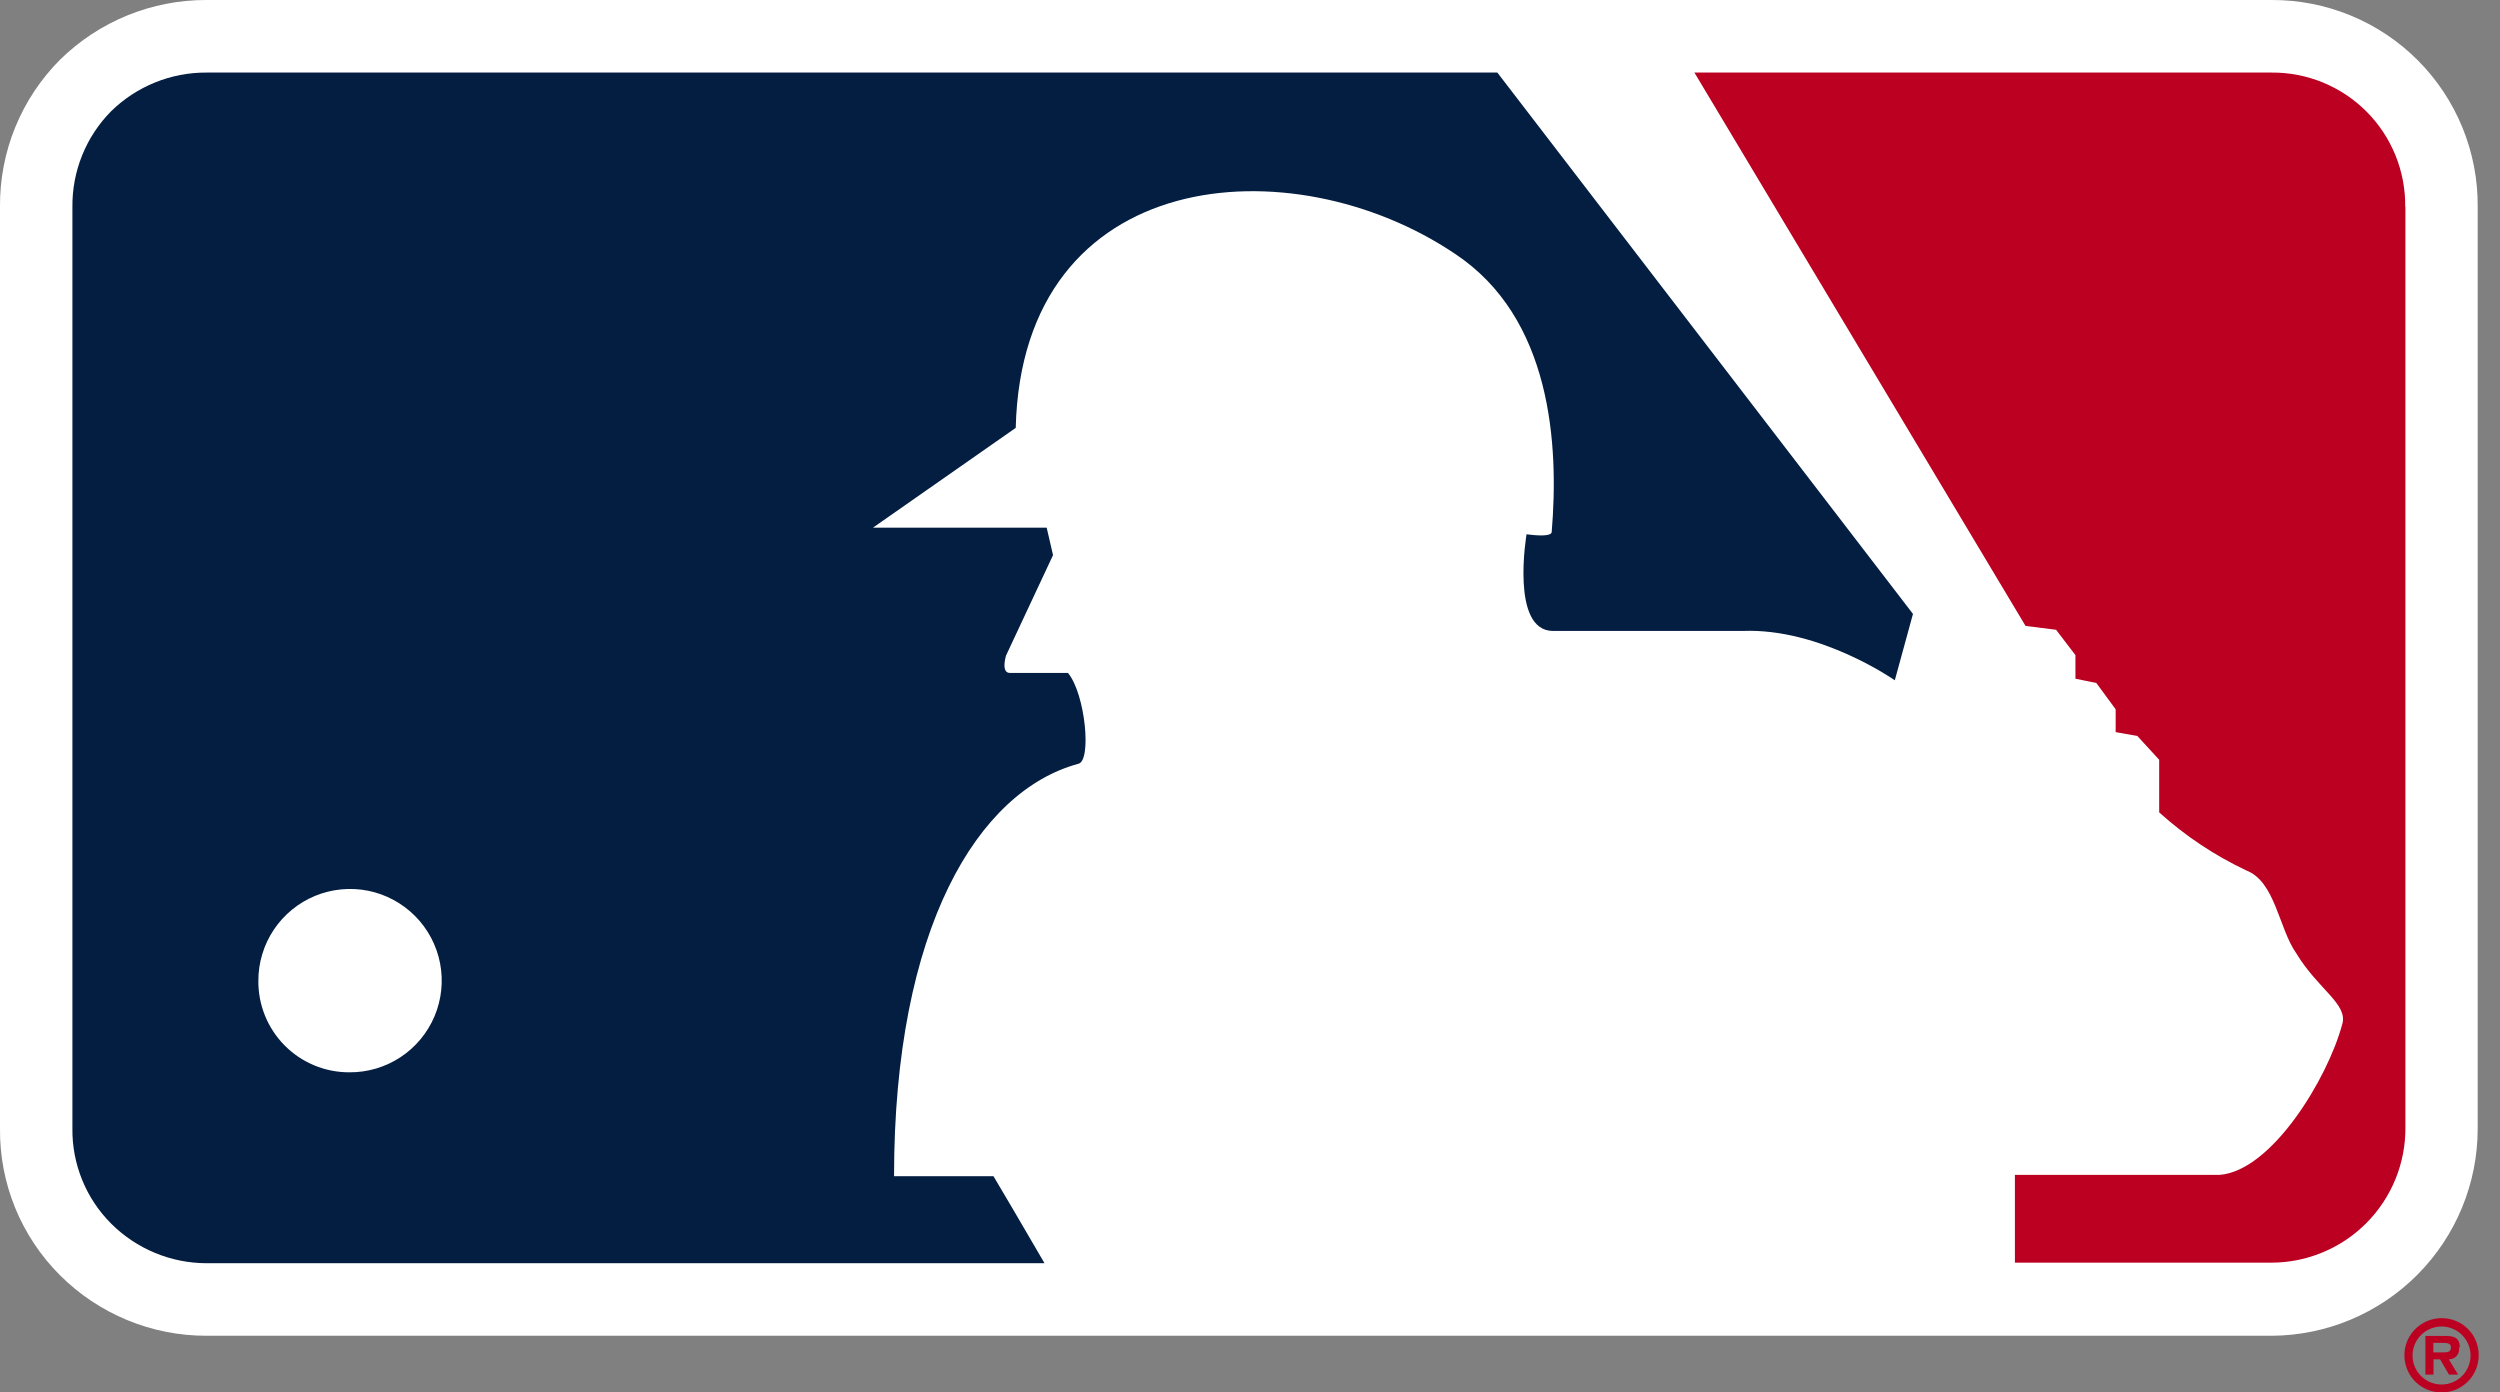 <svg xmlns="http://www.w3.org/2000/svg" width="79" height="44" viewBox="0 0 79 44" fill="none"><rect x="0" y="0" width="79" height="44" fill="#808080" stroke="none"/><path d="M71.78 0H6.528C4.798 -0.005 3.136 0.671 1.901 1.883C1.291 2.494 0.809 3.221 0.482 4.02C0.156 4.82 -0.008 5.677 0 6.54V35.658C-0.009 36.518 0.154 37.372 0.479 38.169C0.805 38.965 1.286 39.689 1.895 40.297C2.503 40.905 3.226 41.387 4.021 41.715C4.816 42.044 5.668 42.212 6.528 42.21H71.78C73.512 42.202 75.17 41.508 76.391 40.28C77.612 39.052 78.297 37.39 78.295 35.658V6.534C78.302 5.676 78.138 4.825 77.813 4.03C77.488 3.236 77.009 2.514 76.403 1.906C75.796 1.298 75.076 0.817 74.282 0.49C73.489 0.163 72.638 -0.004 71.78 0Z" fill="white"></path><path d="M76.005 6.535C76.011 5.977 75.906 5.424 75.697 4.908C75.487 4.392 75.177 3.922 74.783 3.527C74.39 3.132 73.922 2.82 73.406 2.608C72.891 2.396 72.338 2.289 71.781 2.293H53.543L64.007 19.779L64.972 19.901L65.584 20.702V21.448L66.244 21.582L66.855 22.414V23.135L67.54 23.257L68.23 24.009V25.671C69.052 26.414 69.979 27.031 70.981 27.505C71.903 27.859 72.007 29.338 72.564 30.127C73.26 31.276 74.214 31.734 74.012 32.376C73.548 34.094 71.787 36.991 70.149 37.125H63.671V39.9H71.787C72.346 39.898 72.898 39.785 73.413 39.568C73.928 39.352 74.395 39.036 74.788 38.638C75.18 38.241 75.49 37.77 75.7 37.252C75.91 36.734 76.016 36.18 76.011 35.622V6.535" fill="#BB0021"></path><path d="M31.388 37.168H28.252C28.252 29.332 30.899 24.999 34.071 24.137C34.505 24.058 34.297 21.919 33.747 21.265H31.913C31.62 21.265 31.791 20.714 31.791 20.714L33.276 17.542L33.075 16.674H27.586L32.097 13.521C32.304 5.202 40.837 4.554 45.977 8.02C49.033 10.043 49.265 14.052 49.033 16.821C48.996 16.998 48.239 16.882 48.239 16.882C48.239 16.882 47.719 19.938 49.076 19.938H55.072C57.517 19.84 59.876 21.497 59.876 21.497L60.45 19.4L47.316 2.293H6.53C5.402 2.286 4.317 2.726 3.511 3.515C3.118 3.913 2.808 4.384 2.598 4.903C2.388 5.421 2.283 5.975 2.288 6.535V35.658C2.281 36.216 2.386 36.769 2.596 37.285C2.806 37.802 3.117 38.271 3.511 38.665C4.312 39.466 5.398 39.917 6.53 39.918H33.007C32.359 38.806 31.62 37.541 31.394 37.168" fill="#041E42"></path><path d="M8.164 30.988C8.164 30.414 8.335 29.853 8.654 29.376C8.974 28.899 9.428 28.528 9.958 28.309C10.489 28.091 11.073 28.035 11.636 28.148C12.198 28.262 12.714 28.541 13.118 28.948C13.523 29.356 13.797 29.874 13.906 30.438C14.015 31.002 13.954 31.585 13.731 32.114C13.508 32.643 13.133 33.093 12.653 33.409C12.173 33.724 11.611 33.89 11.037 33.885C10.657 33.886 10.281 33.811 9.931 33.666C9.58 33.52 9.262 33.306 8.995 33.037C8.728 32.767 8.517 32.448 8.374 32.096C8.232 31.744 8.16 31.368 8.164 30.988Z" fill="white"></path><path d="M77.153 41.654C76.921 41.654 76.695 41.723 76.502 41.852C76.309 41.98 76.158 42.163 76.069 42.377C75.98 42.592 75.957 42.827 76.002 43.055C76.046 43.282 76.157 43.491 76.321 43.656C76.485 43.82 76.693 43.932 76.92 43.978C77.148 44.024 77.383 44.002 77.598 43.914C77.812 43.826 77.996 43.676 78.126 43.484C78.255 43.292 78.325 43.066 78.326 42.834C78.329 42.679 78.3 42.525 78.242 42.381C78.184 42.237 78.098 42.106 77.989 41.997C77.879 41.887 77.749 41.8 77.605 41.741C77.462 41.682 77.308 41.653 77.153 41.654ZM77.153 43.751C76.91 43.751 76.677 43.654 76.505 43.482C76.333 43.31 76.236 43.077 76.236 42.834C76.236 42.591 76.333 42.358 76.505 42.186C76.677 42.014 76.91 41.917 77.153 41.917C77.396 41.917 77.629 42.014 77.801 42.186C77.973 42.358 78.07 42.591 78.07 42.834C78.07 43.077 77.973 43.31 77.801 43.482C77.629 43.654 77.396 43.751 77.153 43.751Z" fill="#BB0021"></path><path fill-rule="evenodd" clip-rule="evenodd" d="M77.731 42.588C77.731 42.258 77.535 42.215 77.254 42.215H76.643V43.438H76.899V42.955H77.107L77.388 43.438H77.675L77.382 42.955C77.428 42.956 77.474 42.947 77.516 42.929C77.559 42.911 77.597 42.884 77.628 42.849C77.658 42.815 77.681 42.775 77.695 42.73C77.709 42.686 77.712 42.64 77.706 42.594C77.7 42.548 77.731 42.594 77.731 42.588ZM76.893 42.735H77.235C77.376 42.735 77.449 42.704 77.449 42.57C77.449 42.435 77.297 42.435 77.174 42.435H76.893V42.735Z" fill="#BB0021"></path></svg>